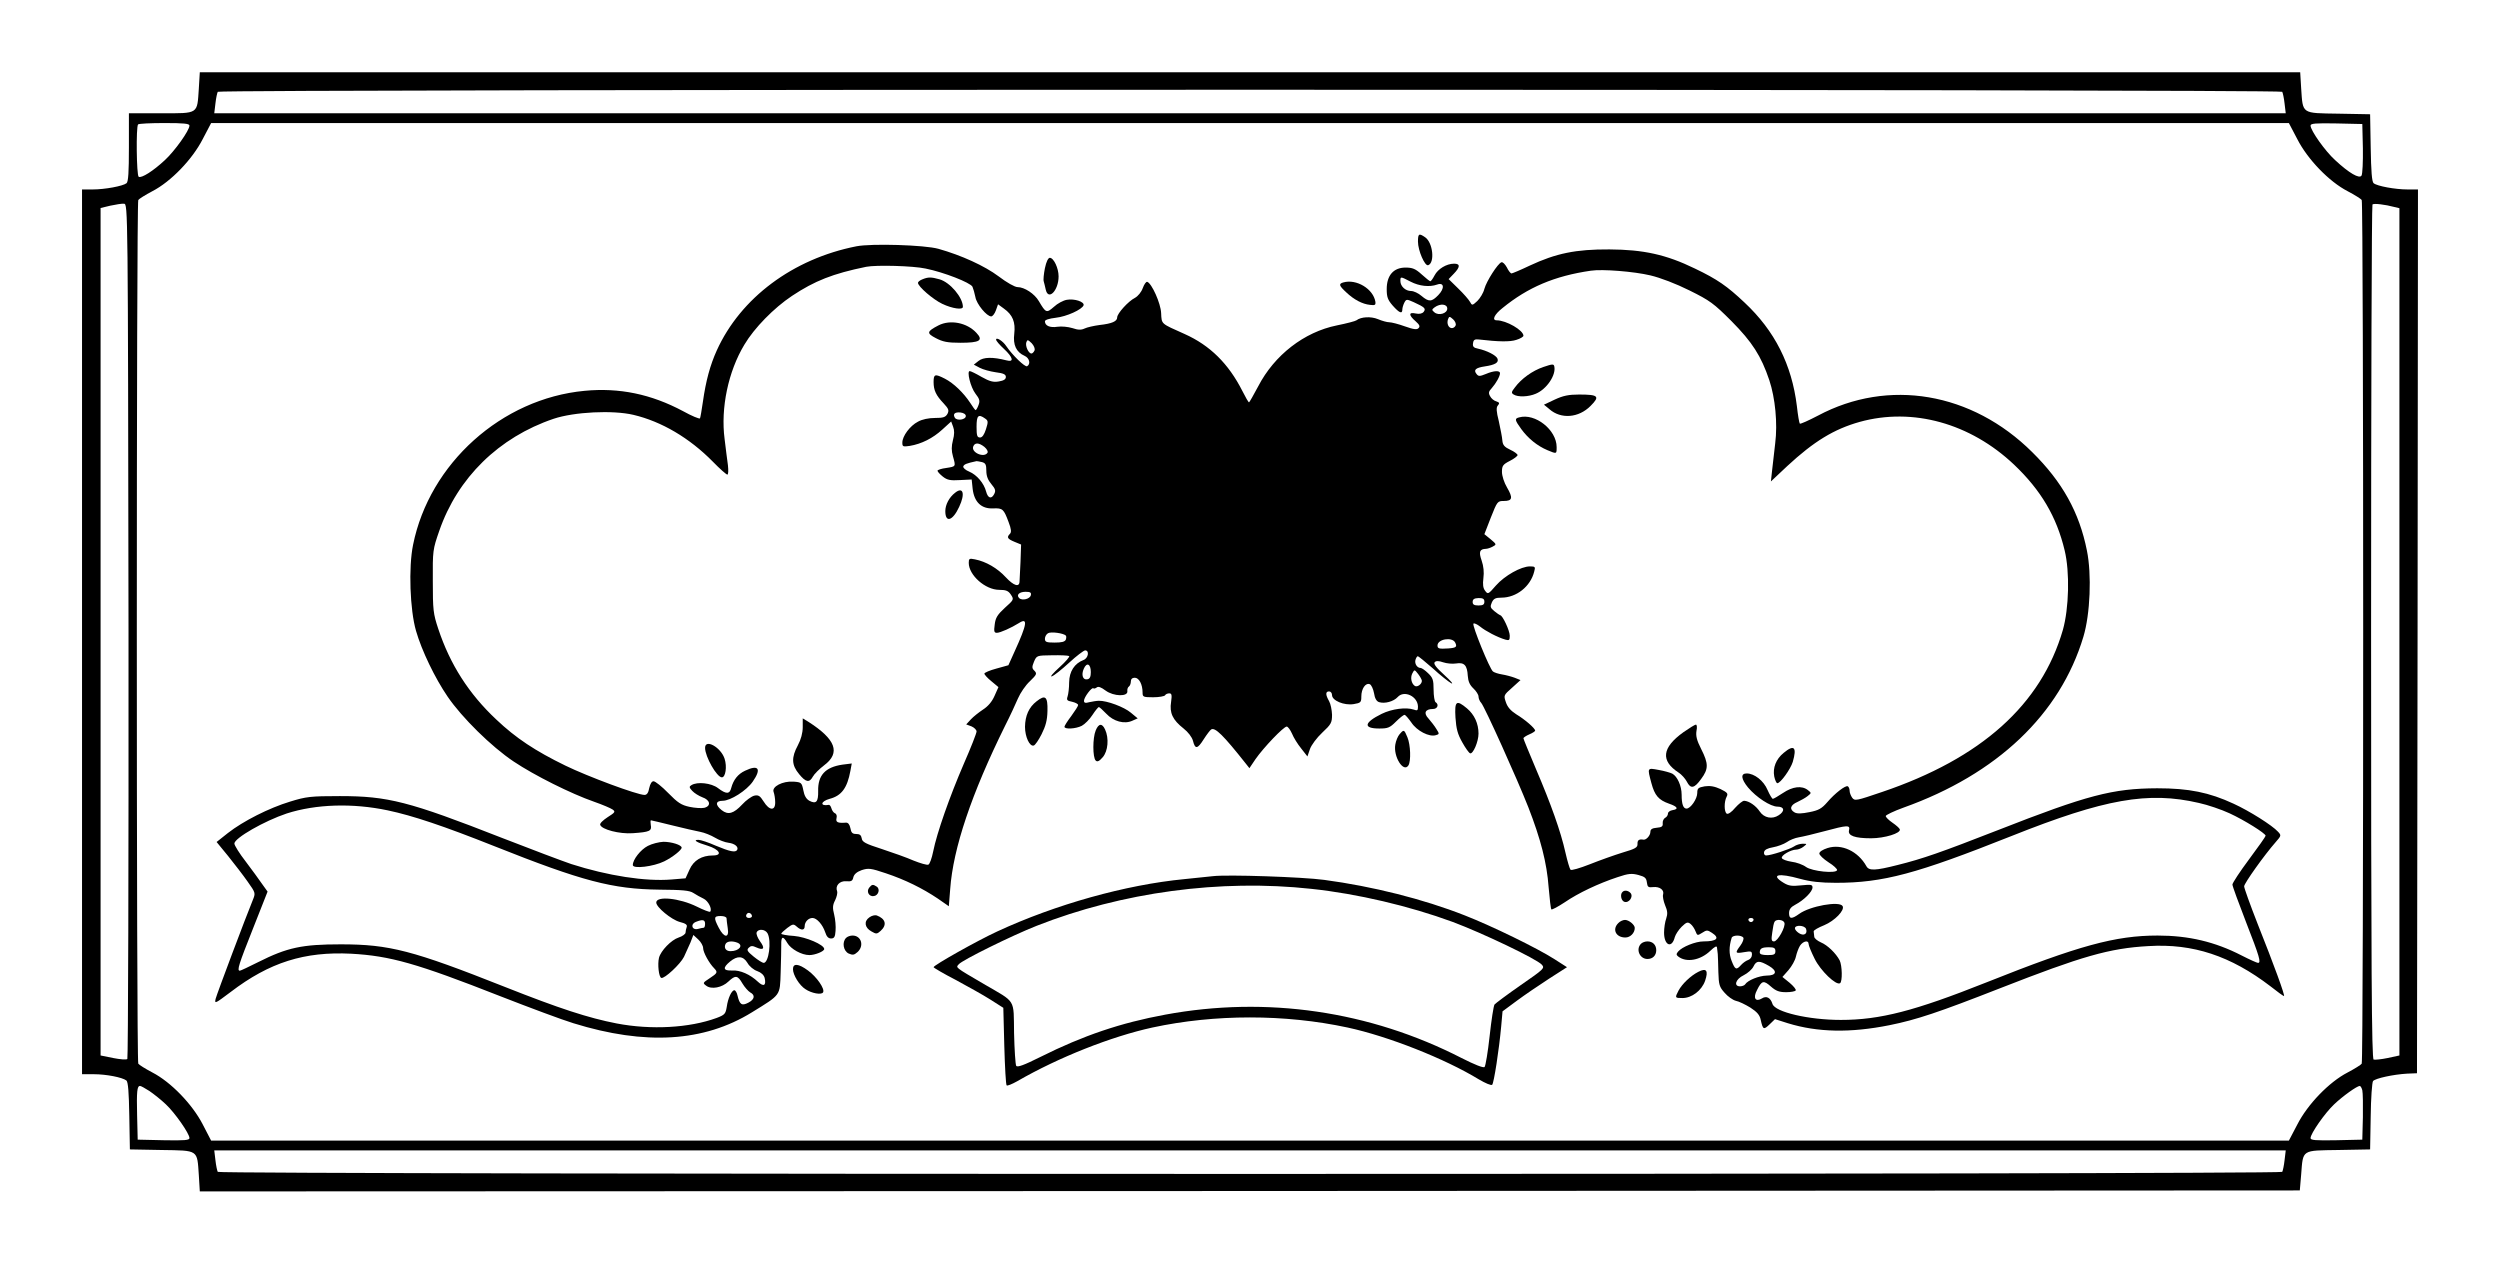 <?xml version="1.0" standalone="no"?>
<!DOCTYPE svg PUBLIC "-//W3C//DTD SVG 20010904//EN"
 "http://www.w3.org/TR/2001/REC-SVG-20010904/DTD/svg10.dtd">
<svg version="1.0" xmlns="http://www.w3.org/2000/svg"
 width="1280pt" height="647pt" viewBox="0 0 1280 647"
 preserveAspectRatio="xMidYMid meet">
<g transform="translate(0,647) scale(0.1,-0.1)"
fill="#000000" stroke="none">
<path d="M1018 6017 c-9 -133 1 -127 -193 -127 l-165 0 0 -174 c0 -127 -3
-176 -12 -184 -19 -15 -112 -32 -173 -32 l-55 0 0 -2265 0 -2265 61 0 c63 0
145 -16 166 -32 9 -7 13 -61 15 -182 l3 -171 162 -3 c191 -3 182 3 191 -129
l5 -83 5376 2 5376 3 7 82 c10 129 1 122 191 125 l162 3 3 169 c1 93 7 175 12
181 12 14 104 34 175 38 l50 2 3 2263 2 2262 -54 0 c-62 0 -155 17 -173 32 -9
7 -13 61 -15 182 l-3 171 -162 3 c-191 3 -182 -3 -191 129 l-5 83 -5377 0
-5377 0 -5 -83z m10667 -17 c3 -5 9 -32 12 -60 l6 -50 -5303 0 -5303 0 6 50
c3 28 9 55 12 60 8 14 10562 14 10570 0z m-10715 -173 c0 -25 -76 -131 -126
-177 -59 -55 -120 -94 -134 -85 -11 7 -14 257 -3 268 3 4 64 7 135 7 100 0
128 -3 128 -13z m10792 -69 c53 -104 163 -218 258 -267 36 -19 68 -39 72 -45
10 -14 10 -4408 0 -4422 -4 -6 -36 -26 -72 -45 -95 -49 -205 -163 -258 -267
l-43 -82 -5319 0 -5319 0 -43 83 c-53 103 -163 217 -258 266 -36 19 -68 39
-72 45 -10 14 -10 4408 0 4422 4 6 36 26 72 45 95 49 205 163 258 267 l43 82
5319 0 5319 0 43 -82z m336 -48 c1 -69 -2 -131 -7 -139 -11 -18 -64 13 -135
79 -51 46 -126 152 -126 177 0 11 25 13 133 11 l132 -3 3 -125z m-11440 -2469
c1 -1202 -2 -2189 -6 -2193 -5 -5 -37 -2 -73 5 l-64 13 0 2169 0 2170 50 12
c28 6 59 11 70 10 20 -2 20 -10 23 -2186z m11602 2169 l25 -6 0 -2169 0 -2169
-60 -13 c-33 -7 -66 -10 -72 -8 -10 4 -13 450 -13 2188 0 1201 3 2187 7 2190
6 7 65 0 113 -13z m-11495 -4526 c22 -15 60 -45 84 -68 47 -44 121 -150 121
-173 0 -11 -25 -13 -132 -11 l-133 3 -3 124 c-3 124 0 151 15 151 5 0 26 -12
48 -26z m11330 4 c3 -13 4 -75 3 -138 l-3 -115 -132 -3 c-108 -2 -133 0 -133
11 0 23 74 129 121 173 44 42 117 94 131 94 4 0 10 -10 13 -22z m-398 -358
c-3 -28 -9 -55 -12 -60 -8 -14 -10562 -14 -10570 0 -3 5 -9 32 -12 60 l-6 50
5303 0 5303 0 -6 -50z"/>
<path d="M7260 5233 c0 -46 35 -126 52 -121 35 12 25 115 -15 143 -32 22 -37
19 -37 -22z"/>
<path d="M4385 5209 c-325 -64 -593 -264 -715 -533 -34 -75 -56 -156 -71 -262
-6 -43 -13 -82 -15 -86 -3 -4 -42 12 -87 37 -163 87 -326 121 -504 104 -425
-40 -794 -372 -878 -788 -24 -116 -16 -334 15 -441 29 -101 97 -242 162 -337
73 -107 224 -256 338 -332 106 -71 294 -165 412 -206 43 -15 85 -33 95 -40 15
-11 12 -15 -26 -39 -23 -15 -41 -32 -38 -39 7 -24 99 -48 167 -43 86 6 98 11
92 42 -2 13 -2 24 1 24 3 0 52 -12 109 -26 57 -14 121 -29 143 -33 22 -4 56
-18 76 -30 20 -12 51 -24 69 -26 33 -4 53 -22 44 -37 -9 -14 -37 -8 -109 22
-38 17 -78 30 -89 30 -30 0 -10 -13 47 -30 61 -19 79 -50 27 -50 -57 0 -99
-25 -120 -73 l-20 -44 -72 -6 c-133 -11 -326 19 -513 79 -44 15 -204 75 -355
134 -477 187 -584 214 -830 214 -151 0 -173 -3 -254 -28 -109 -33 -241 -100
-319 -161 l-58 -46 59 -72 c32 -40 77 -98 100 -131 41 -58 41 -58 26 -95 -33
-80 -183 -478 -190 -505 -6 -27 -3 -25 77 35 199 152 378 208 617 196 199 -11
335 -49 762 -217 151 -59 320 -122 376 -139 368 -114 668 -96 914 56 149 92
143 83 147 204 2 57 3 121 3 142 -1 44 9 47 31 9 18 -31 73 -62 113 -62 29 0
76 19 76 31 0 22 -94 62 -155 67 -36 2 -65 8 -65 11 0 4 14 17 31 30 28 21 32
21 48 7 23 -21 41 -20 41 2 0 22 19 42 40 42 22 0 52 -34 65 -73 7 -22 16 -32
30 -32 16 0 21 8 23 39 2 22 -1 59 -7 83 -9 35 -8 49 5 74 8 17 13 37 10 46
-11 28 13 54 47 51 25 -2 32 1 36 20 4 16 18 28 43 37 34 11 46 10 123 -16 99
-33 188 -77 267 -130 l56 -39 7 88 c15 209 109 488 281 836 25 49 54 112 66
140 12 28 39 68 61 88 35 34 37 39 24 53 -14 13 -14 20 -3 47 14 32 14 32 92
33 44 1 83 -1 88 -4 5 -2 -17 -28 -50 -58 -32 -29 -50 -50 -39 -46 11 3 51 35
89 70 38 35 75 63 82 63 23 0 16 -40 -8 -49 -47 -18 -73 -59 -74 -114 0 -29
-4 -61 -8 -73 -6 -18 -3 -22 23 -27 17 -4 31 -11 31 -17 0 -5 -16 -30 -35 -56
-19 -25 -35 -50 -35 -55 0 -14 58 -11 89 5 15 8 40 33 54 55 15 23 30 41 33
41 3 0 20 -15 38 -34 37 -40 93 -55 134 -36 l27 12 -35 29 c-34 29 -122 62
-164 61 -12 0 -33 -4 -48 -7 -21 -6 -28 -4 -28 7 0 18 40 71 48 64 3 -3 10 -1
17 4 8 7 22 2 46 -16 41 -30 116 -32 111 -2 -1 9 2 19 8 23 5 3 10 15 10 26 0
12 7 19 20 19 22 0 40 -34 40 -76 0 -22 3 -24 54 -24 30 0 58 5 61 10 3 6 13
10 22 10 12 0 14 -8 9 -44 -9 -56 8 -92 64 -136 23 -18 43 -44 48 -63 11 -44
23 -43 55 8 16 25 33 47 38 50 20 13 63 -30 177 -174 l19 -24 31 46 c41 59
144 167 160 167 6 0 18 -16 27 -36 8 -20 29 -54 47 -76 l32 -41 13 38 c7 20
35 58 63 84 46 43 50 51 50 92 -1 24 -7 55 -15 69 -19 33 -19 50 0 50 8 0 15
-8 15 -19 0 -28 62 -54 111 -46 36 6 39 9 39 39 0 39 21 71 43 63 8 -3 18 -24
22 -46 4 -27 13 -42 26 -46 29 -9 74 3 95 26 33 37 103 4 104 -49 0 -20 -3
-22 -22 -15 -39 13 -111 4 -164 -22 -91 -45 -96 -75 -12 -75 44 0 54 4 85 35
19 19 39 35 44 35 5 0 20 -18 35 -39 28 -43 92 -76 126 -65 18 5 18 7 2 32 -9
15 -27 38 -40 53 -27 28 -17 49 23 49 23 0 32 23 13 35 -5 3 -10 32 -10 64 0
50 -4 61 -28 84 -15 15 -33 27 -38 27 -18 0 -32 21 -27 41 3 10 8 19 12 19 4
0 38 -28 77 -62 38 -35 81 -69 94 -76 14 -7 -2 12 -35 42 -43 39 -57 58 -49
66 7 7 20 7 43 -1 18 -6 47 -9 66 -6 42 7 57 -9 60 -63 2 -29 10 -47 29 -65
14 -13 26 -32 26 -41 0 -10 6 -25 14 -33 18 -21 184 -389 241 -534 63 -162 95
-285 104 -410 5 -59 11 -111 14 -113 3 -3 33 13 68 36 70 48 174 97 271 129
56 19 73 20 107 11 33 -9 40 -15 43 -38 3 -23 7 -27 31 -24 35 4 59 -15 52
-38 -3 -9 2 -34 10 -54 13 -30 14 -45 6 -69 -6 -16 -11 -49 -11 -72 0 -66 40
-83 55 -23 4 14 20 38 35 53 25 24 31 26 46 14 9 -7 20 -24 25 -37 9 -23 10
-23 34 -8 23 15 27 15 50 0 42 -27 26 -44 -43 -44 -41 0 -110 -28 -130 -52
-10 -12 -10 -17 0 -25 42 -33 114 -20 165 29 22 21 33 27 34 17 1 -7 3 -23 4
-34 1 -11 2 -52 3 -92 2 -65 5 -76 32 -106 16 -19 42 -37 57 -41 16 -3 49 -19
75 -35 34 -22 48 -38 53 -63 11 -50 15 -52 45 -23 l28 27 66 -21 c153 -47 320
-50 520 -10 139 28 252 66 566 189 419 164 560 205 760 216 228 14 421 -50
625 -206 35 -28 66 -50 69 -50 7 0 -51 159 -135 370 -38 97 -69 183 -69 192 0
15 103 160 162 227 28 32 29 34 11 53 -29 32 -146 106 -227 143 -125 58 -229
79 -391 79 -229 -1 -358 -35 -815 -214 -292 -114 -386 -147 -515 -179 -114
-29 -146 -30 -159 -6 -43 77 -127 116 -199 93 -25 -8 -42 -19 -42 -28 0 -8 21
-28 47 -45 26 -16 45 -34 44 -40 -6 -19 -128 -6 -159 16 -16 12 -49 24 -75 27
-25 4 -47 12 -49 19 -5 13 46 43 74 43 10 0 27 7 37 15 19 15 19 15 -5 15 -13
0 -33 -6 -44 -14 -21 -14 -118 -46 -143 -46 -7 0 -12 8 -10 17 2 12 17 20 46
25 23 4 55 16 70 26 15 11 43 22 62 25 19 3 78 17 130 31 119 32 134 33 127 5
-7 -28 30 -41 113 -41 69 0 154 26 147 46 -2 6 -19 21 -38 34 -19 13 -34 28
-34 34 0 5 41 25 91 43 479 171 802 478 921 875 35 116 43 319 18 441 -39 196
-126 352 -280 504 -309 307 -737 379 -1097 187 -48 -25 -90 -44 -93 -41 -3 3
-10 44 -15 90 -26 212 -113 385 -268 530 -89 84 -139 119 -254 174 -148 72
-264 97 -438 98 -172 1 -273 -20 -408 -83 -46 -22 -89 -40 -93 -40 -5 0 -16
14 -24 31 -9 16 -21 29 -28 26 -18 -6 -76 -96 -87 -136 -5 -21 -22 -48 -36
-62 -26 -24 -27 -24 -38 -4 -6 11 -33 42 -60 68 l-49 48 26 27 c34 35 34 52 2
52 -39 0 -83 -27 -100 -60 -9 -17 -18 -30 -22 -30 -3 0 -23 16 -44 35 -32 29
-47 35 -83 35 -61 0 -96 -40 -96 -110 0 -41 5 -55 31 -85 34 -38 49 -44 49
-19 0 8 5 24 10 34 10 19 12 19 48 3 57 -26 64 -33 51 -50 -8 -9 -22 -12 -41
-8 -36 8 -37 -8 0 -40 20 -18 24 -26 15 -35 -8 -9 -25 -7 -70 9 -33 12 -69 21
-80 21 -11 0 -37 7 -58 16 -36 15 -87 12 -110 -6 -5 -4 -50 -16 -100 -26 -168
-34 -320 -152 -403 -312 -24 -45 -45 -82 -47 -82 -3 0 -18 26 -34 58 -71 140
-166 234 -296 292 -123 55 -117 49 -120 107 -2 50 -48 152 -71 160 -6 2 -16
-13 -23 -32 -7 -20 -24 -41 -40 -50 -34 -17 -91 -80 -91 -100 0 -20 -26 -32
-90 -39 -30 -4 -65 -12 -77 -18 -17 -8 -33 -8 -62 2 -23 7 -56 10 -77 7 -38
-6 -64 5 -64 28 0 7 21 14 55 18 56 6 135 42 143 64 5 18 -47 35 -86 28 -18
-3 -48 -19 -66 -36 -38 -33 -41 -32 -77 29 -22 38 -74 72 -109 72 -14 0 -55
23 -97 55 -72 54 -191 108 -308 141 -71 20 -343 28 -420 13z m354 -114 c94
-19 229 -72 240 -93 4 -9 11 -33 15 -53 6 -36 58 -99 81 -99 7 0 18 14 24 31
l11 31 30 -22 c45 -32 60 -69 53 -129 -7 -57 10 -94 53 -113 25 -11 32 -42 13
-53 -10 -7 -76 57 -107 103 -17 26 -52 48 -52 33 0 -6 18 -27 40 -47 48 -45
53 -70 13 -59 -70 18 -118 17 -143 -3 l-24 -19 30 -16 c17 -9 54 -19 82 -23
40 -5 52 -11 52 -24 0 -12 -11 -19 -36 -23 -28 -5 -47 0 -88 23 -29 17 -56 30
-61 30 -16 0 4 -82 29 -115 22 -28 24 -38 16 -59 -5 -14 -12 -26 -15 -26 -2 0
-15 17 -28 38 -33 50 -84 100 -129 123 -51 26 -58 24 -58 -17 0 -42 12 -68 52
-110 25 -27 28 -35 19 -53 -10 -17 -21 -21 -64 -21 -32 0 -66 -7 -87 -19 -41
-21 -80 -74 -80 -107 0 -21 3 -22 38 -17 60 10 118 39 167 84 l45 41 10 -27
c7 -18 7 -40 -1 -69 -8 -31 -8 -54 0 -82 15 -54 16 -52 -34 -60 -25 -3 -45
-10 -45 -14 0 -5 12 -18 27 -30 23 -18 38 -21 88 -18 l60 3 5 -48 c8 -68 45
-103 105 -100 49 2 54 -3 79 -70 14 -36 15 -52 7 -60 -18 -18 -13 -26 23 -41
l34 -14 -3 -89 c-3 -48 -4 -94 -5 -101 -1 -30 -30 -21 -70 22 -43 47 -102 81
-158 92 -29 6 -32 4 -32 -18 0 -63 85 -138 156 -138 35 0 47 -5 60 -25 16 -24
15 -26 -31 -67 -38 -35 -48 -51 -52 -85 -5 -36 -3 -43 11 -43 17 0 73 25 113
50 47 30 42 -5 -22 -145 l-32 -71 -61 -17 c-34 -9 -62 -21 -62 -26 0 -5 16
-23 36 -39 l36 -30 -20 -45 c-13 -30 -34 -54 -59 -70 -21 -14 -49 -36 -62 -50
l-24 -26 27 -10 c14 -6 26 -18 26 -26 0 -9 -29 -83 -65 -165 -73 -169 -138
-354 -157 -449 -7 -35 -18 -66 -25 -68 -7 -3 -41 7 -76 21 -34 15 -107 41
-162 59 -84 27 -101 36 -103 55 -3 16 -10 22 -28 22 -19 0 -26 6 -30 30 -4 19
-12 29 -23 28 -42 -3 -53 2 -48 23 3 12 0 22 -8 25 -7 3 -15 14 -18 25 -3 11
-9 19 -14 18 -46 -8 -42 18 5 31 61 16 90 56 106 143 l7 38 -48 -6 c-88 -13
-126 -55 -124 -135 1 -56 -10 -68 -45 -50 -16 9 -26 26 -31 54 -8 39 -10 41
-50 44 -56 4 -113 -26 -102 -53 4 -11 8 -35 8 -52 1 -46 -30 -44 -59 3 -19 30
-27 35 -49 30 -14 -4 -42 -24 -61 -45 -44 -47 -72 -55 -105 -29 -34 27 -32 48
5 48 40 0 122 52 154 98 46 66 30 89 -39 56 -37 -17 -60 -47 -71 -88 -8 -33
-26 -33 -68 -1 -34 26 -106 34 -136 15 -12 -7 -12 -12 4 -29 11 -12 34 -26 52
-33 41 -14 46 -45 10 -54 -14 -3 -48 -1 -76 5 -42 9 -60 21 -109 71 -32 33
-66 60 -75 60 -9 0 -17 -13 -22 -35 -4 -24 -12 -35 -24 -35 -37 0 -290 94
-405 150 -154 75 -254 141 -354 236 -141 132 -237 283 -297 464 -26 78 -28 97
-28 245 -1 156 0 162 33 257 94 272 305 479 586 574 105 35 302 45 408 20 144
-34 287 -118 407 -240 35 -36 69 -66 74 -66 5 0 6 21 3 48 -4 26 -11 86 -17
134 -21 159 19 347 101 483 51 86 151 188 244 250 116 77 209 114 380 149 51
10 240 5 304 -9z m3711 -35 c51 -12 132 -43 200 -77 105 -52 124 -66 215 -157
106 -107 152 -178 194 -303 30 -90 43 -221 30 -323 -5 -47 -13 -110 -16 -140
l-6 -55 84 79 c136 126 239 189 371 226 271 75 566 -7 790 -219 138 -131 218
-267 259 -439 27 -111 22 -297 -9 -407 -111 -383 -418 -658 -926 -830 -132
-45 -140 -47 -153 -29 -7 10 -13 26 -13 35 0 10 -4 20 -9 23 -11 7 -66 -35
-106 -82 -28 -32 -44 -41 -90 -50 -39 -8 -63 -9 -76 -2 -29 16 -23 38 14 54
17 8 41 21 52 30 20 16 20 16 1 31 -31 24 -78 18 -127 -15 -24 -16 -48 -30
-52 -30 -4 0 -16 20 -27 45 -20 48 -68 85 -107 85 -32 0 -29 -28 7 -72 42 -50
115 -98 151 -98 35 0 39 -23 6 -44 -33 -22 -75 -14 -97 19 -20 30 -55 54 -80
55 -8 0 -28 -16 -46 -36 -18 -22 -36 -34 -43 -30 -14 9 -14 61 -1 86 9 17 5
22 -31 40 -31 14 -53 18 -81 14 -33 -6 -38 -10 -38 -34 0 -30 -34 -80 -55 -80
-17 0 -25 23 -25 71 0 45 -22 94 -48 108 -10 5 -41 14 -70 19 -59 11 -58 12
-37 -67 17 -64 37 -87 91 -106 44 -15 50 -28 17 -33 -13 -2 -23 -10 -23 -17 0
-8 -6 -18 -14 -22 -8 -4 -14 -17 -13 -28 2 -16 -5 -21 -30 -23 -24 -2 -33 -8
-33 -21 0 -19 -22 -43 -36 -40 -22 4 -31 -3 -30 -22 1 -18 -11 -25 -76 -44
-42 -13 -118 -40 -168 -60 -51 -20 -95 -33 -99 -28 -4 4 -16 44 -26 88 -24
108 -74 248 -151 428 -35 83 -64 153 -64 157 0 4 14 13 30 20 17 7 30 16 30
19 0 12 -52 57 -97 84 -28 18 -45 37 -53 62 -12 35 -11 36 32 74 l43 39 -30
12 c-16 6 -46 14 -65 17 -19 3 -40 10 -46 15 -17 13 -108 237 -100 245 3 4 19
-3 34 -15 28 -23 89 -55 130 -67 19 -5 22 -3 22 20 0 26 -37 105 -49 105 -3 1
-17 10 -30 21 -21 17 -22 23 -13 44 9 20 19 25 49 25 77 0 149 57 168 133 7
25 5 27 -22 27 -45 0 -129 -47 -174 -98 -39 -45 -41 -46 -55 -27 -11 14 -13
33 -9 65 4 30 1 61 -9 90 -16 45 -10 59 22 60 7 0 23 5 34 11 21 11 21 12 -10
38 l-32 26 33 85 c33 83 34 85 67 85 44 0 47 16 16 69 -15 25 -26 60 -26 80 0
31 5 38 40 56 22 11 40 25 40 30 0 5 -17 18 -37 27 -30 14 -39 24 -41 48 -1
17 -10 60 -18 98 -13 51 -14 71 -5 81 10 11 8 16 -8 21 -12 3 -26 15 -32 27
-9 16 -7 24 9 41 22 25 42 61 42 76 0 15 -31 14 -73 -4 -30 -12 -37 -13 -47 0
-17 21 -5 32 42 39 54 8 73 20 65 40 -7 17 -54 41 -100 51 -22 4 -28 11 -25
28 2 17 9 21 28 19 103 -12 162 -13 194 -2 20 6 36 16 36 21 0 28 -88 79 -137
79 -26 0 -12 30 30 63 130 106 266 164 452 191 59 9 221 -4 305 -24z m-1228
-32 c44 -23 97 -29 136 -15 36 13 40 -19 6 -54 -34 -35 -48 -36 -86 -4 -16 14
-40 25 -53 25 -29 0 -55 24 -55 51 0 24 0 24 52 -3z m188 -138 c0 -25 -44 -38
-66 -19 -14 12 -14 14 2 26 28 20 64 17 64 -7z m43 -86 c-3 -8 -12 -14 -19
-14 -18 0 -28 24 -20 46 6 15 8 15 26 -1 10 -9 16 -23 13 -31z m-2156 -128
c-4 -9 -11 -16 -16 -16 -15 0 -33 39 -26 58 5 14 8 13 27 -5 12 -13 18 -28 15
-37z m-352 -336 c0 -19 -45 -26 -56 -9 -12 20 0 30 29 27 16 -2 27 -9 27 -18z
m99 -13 c16 -11 16 -17 4 -55 -9 -28 -19 -42 -30 -42 -15 0 -18 9 -18 55 0 58
9 67 44 42z m-4 -145 c13 -11 20 -24 16 -30 -17 -28 -85 1 -73 32 8 21 29 20
57 -2z m-12 -78 c18 -5 22 -13 22 -44 0 -27 8 -48 26 -69 21 -25 23 -34 14
-51 -14 -27 -32 -21 -41 13 -11 43 -48 86 -86 102 -20 8 -33 20 -31 27 4 11
17 16 68 27 3 0 15 -2 28 -5z m250 -681 c-4 -20 -45 -30 -60 -15 -16 16 1 32
33 32 24 0 30 -4 27 -17z m2322 -34 c0 -14 -7 -19 -30 -19 -23 0 -30 5 -30 18
0 14 8 19 30 20 23 0 30 -4 30 -19z m-2143 -173 c3 -3 3 -12 0 -21 -5 -11 -21
-15 -57 -15 -43 0 -50 3 -50 20 0 10 7 23 16 28 16 9 79 0 91 -12z m1993 -35
c12 -23 6 -28 -35 -31 -47 -3 -55 -1 -55 15 0 33 74 45 90 16z m-1865 -152 c0
-24 -5 -35 -18 -37 -23 -5 -32 23 -18 54 15 35 36 25 36 -17z m1695 -45 c0
-17 -24 -34 -36 -26 -18 12 -24 43 -13 64 11 21 11 21 30 -3 10 -13 19 -29 19
-35z m3978 -625 c46 -10 116 -34 157 -53 76 -35 185 -103 185 -115 0 -4 -38
-58 -85 -121 -47 -63 -85 -121 -85 -129 0 -8 32 -95 70 -193 69 -177 78 -208
61 -208 -5 0 -43 17 -84 38 -136 70 -271 102 -430 102 -216 0 -403 -51 -877
-240 -367 -146 -544 -192 -745 -192 -164 0 -337 40 -350 82 -10 32 -31 43 -54
28 -33 -20 -47 2 -25 43 24 49 34 51 71 18 26 -23 43 -29 78 -29 24 0 46 4 49
9 3 5 -11 22 -31 39 l-37 30 31 35 c17 20 34 50 38 69 4 18 13 43 21 56 16 24
44 30 44 9 0 -8 14 -42 31 -76 30 -61 110 -138 130 -125 13 8 11 91 -2 117
-19 36 -62 78 -96 92 -18 8 -34 21 -34 29 -1 9 -2 21 -3 27 -1 6 24 20 54 32
53 22 107 77 94 98 -16 27 -167 0 -222 -40 -39 -28 -52 -27 -52 4 0 19 9 31
32 43 44 23 88 67 88 88 0 15 -7 16 -58 11 -47 -5 -64 -3 -90 13 -69 42 -28
52 86 20 52 -14 102 -20 182 -20 242 0 412 46 900 240 477 190 699 229 958
169z m-9273 -38 c128 -27 286 -80 545 -183 452 -180 606 -220 845 -223 120 -1
155 -4 175 -17 14 -9 37 -22 52 -29 24 -11 46 -54 34 -67 -3 -3 -34 9 -68 26
-89 44 -208 56 -208 21 0 -24 77 -87 119 -99 32 -8 41 -15 37 -26 -3 -9 -6
-22 -6 -29 0 -7 -16 -19 -35 -25 -38 -12 -92 -68 -101 -104 -8 -33 -1 -99 12
-103 16 -5 97 70 116 108 9 19 24 52 33 73 l15 39 25 -23 c14 -13 25 -33 25
-44 0 -22 31 -78 56 -103 20 -21 18 -25 -23 -52 -35 -23 -36 -24 -17 -38 26
-20 81 -10 114 22 35 33 47 32 71 -10 12 -20 30 -40 40 -46 27 -14 23 -36 -10
-53 -33 -17 -44 -10 -55 37 -3 15 -11 27 -16 27 -14 0 -33 -41 -39 -85 -6 -36
-10 -41 -52 -57 -139 -51 -335 -62 -512 -28 -144 28 -292 76 -572 187 -472
187 -591 218 -840 218 -198 0 -274 -16 -423 -91 -48 -24 -90 -44 -94 -44 -16
0 -6 31 67 215 l75 190 -28 39 c-15 22 -53 74 -84 115 -32 41 -58 83 -58 92 0
28 154 116 268 154 149 48 337 54 517 16z m1865 -542 c0 -5 -7 -9 -15 -9 -15
0 -20 12 -9 23 8 8 24 -1 24 -14z m-130 -11 c0 -7 3 -30 6 -50 9 -53 -19 -51
-46 2 -27 52 -25 60 10 60 17 0 30 -5 30 -12z m5258 -9 c-2 -6 -8 -10 -13 -10
-5 0 -11 4 -13 10 -2 6 4 11 13 11 9 0 15 -5 13 -11z m-5368 -19 c0 -11 -3
-20 -7 -20 -5 0 -18 -3 -29 -6 -31 -8 -41 24 -11 36 35 14 47 11 47 -10z
m5526 6 c8 -20 -34 -96 -53 -96 -13 0 -15 8 -9 46 3 25 8 50 12 55 8 14 44 11
50 -5z m111 -32 c9 -25 -11 -38 -36 -22 -11 7 -21 18 -21 25 0 19 50 16 57 -3z
m-5317 -23 c21 -40 6 -151 -20 -151 -6 0 -29 14 -51 32 -33 27 -37 34 -26 45
11 11 19 12 40 2 38 -17 45 -4 18 32 -12 17 -20 37 -17 45 8 20 44 17 56 -5z
m4996 -22 c3 -6 -3 -24 -15 -40 -29 -39 -27 -42 19 -34 36 6 40 5 40 -13 0
-12 -8 -23 -19 -27 -10 -3 -26 -14 -36 -25 -25 -28 -31 -26 -49 20 -14 35 -14
73 0 118 4 15 50 16 60 1z m-5152 -25 c35 -13 11 -44 -34 -44 -23 0 -34 16
-26 35 6 16 33 19 60 9z m5316 -44 c0 -17 -7 -20 -40 -20 -27 0 -40 4 -40 13
0 21 11 27 47 27 26 0 33 -4 33 -20z m-5263 -60 c9 -17 32 -36 50 -42 20 -7
34 -20 38 -35 9 -39 -5 -47 -34 -20 -40 38 -92 61 -133 58 -46 -2 -49 14 -10
46 38 31 67 29 89 -7z m5231 -16 c44 -26 38 -49 -13 -49 -39 -1 -97 -24 -110
-45 -3 -5 -15 -10 -26 -10 -34 0 -23 37 19 57 20 10 43 30 50 45 15 31 30 31
80 2z"/>
<path d="M4723 5040 c-13 -5 -23 -13 -23 -18 0 -19 78 -86 125 -108 51 -24
105 -32 105 -15 0 48 -66 126 -120 141 -42 12 -58 12 -87 0z"/>
<path d="M4805 4804 c-60 -31 -62 -40 -14 -65 36 -19 60 -24 126 -24 100 0
119 12 82 51 -48 52 -134 69 -194 38z"/>
<path d="M4890 3947 c-30 -23 -50 -61 -50 -94 0 -62 38 -50 71 22 32 68 20
105 -21 72z"/>
<path d="M4110 2747 c0 -30 -9 -63 -25 -93 -34 -63 -32 -101 6 -147 35 -43 53
-46 71 -13 7 13 33 39 58 58 85 64 59 133 -82 223 l-28 17 0 -45z"/>
<path d="M3610 2641 c0 -45 60 -151 86 -151 19 0 27 55 14 95 -19 59 -100 104
-100 56z"/>
<path d="M7902 4591 c-56 -19 -113 -60 -146 -105 -18 -23 -19 -28 -6 -36 22
-14 76 -12 113 4 56 23 105 96 95 140 -3 13 -9 13 -56 -3z"/>
<path d="M7960 4424 l-55 -26 28 -23 c59 -52 150 -45 211 17 49 49 40 58 -59
58 -54 0 -82 -6 -125 -26z"/>
<path d="M7778 4333 c-24 -6 -23 -13 11 -60 35 -48 82 -86 134 -108 48 -20 47
-20 47 16 0 88 -110 175 -192 152z"/>
<path d="M8619 2721 c-110 -79 -118 -146 -24 -207 14 -9 33 -30 41 -45 20 -40
39 -36 74 13 38 51 38 78 0 153 -23 45 -28 68 -24 93 4 18 2 32 -3 32 -5 0
-34 -18 -64 -39z"/>
<path d="M9132 2615 c-39 -32 -56 -76 -48 -120 4 -19 11 -35 16 -35 16 0 67
71 79 109 22 76 7 91 -47 46z"/>
<path d="M5350 5097 c-6 -30 -9 -60 -6 -68 2 -8 7 -26 10 -41 13 -60 66 -6 66
67 0 42 -25 95 -45 95 -8 0 -18 -19 -25 -53z"/>
<path d="M6878 5024 c-25 -7 -23 -16 15 -51 39 -37 82 -60 122 -64 25 -3 29
-1 27 16 -11 66 -97 118 -164 99z"/>
<path d="M5307 2879 c-39 -30 -58 -73 -59 -130 0 -52 24 -103 45 -96 7 2 25
28 40 58 21 42 29 71 30 119 2 74 -11 85 -56 49z"/>
<path d="M7452 2796 c4 -58 11 -85 35 -127 16 -29 34 -54 40 -56 15 -5 43 60
43 101 0 51 -21 97 -59 129 -55 46 -64 38 -59 -47z"/>
<path d="M5610 2730 c-16 -38 -16 -138 0 -154 8 -8 18 -4 36 17 27 31 33 97
12 142 -15 33 -33 32 -48 -5z"/>
<path d="M7166 2711 c-9 -10 -19 -34 -22 -53 -11 -62 42 -146 67 -107 14 22
11 106 -5 144 -17 41 -18 41 -40 16z"/>
<path d="M3317 2139 c-37 -19 -77 -70 -77 -98 0 -21 106 -8 161 19 44 22 89
58 89 70 0 14 -52 30 -93 30 -23 -1 -59 -10 -80 -21z"/>
<path d="M6210 1984 c-19 -2 -84 -9 -145 -15 -302 -29 -661 -130 -959 -268
-102 -47 -326 -173 -326 -183 0 -3 51 -33 113 -65 61 -33 142 -78 178 -101
l66 -42 5 -195 c3 -108 8 -199 12 -202 3 -4 27 6 54 21 213 123 482 229 692
275 320 69 679 69 1000 0 208 -45 497 -159 671 -265 34 -20 64 -33 69 -28 9
10 35 178 46 298 l7 78 73 54 c39 29 114 80 165 113 l92 59 -64 41 c-89 57
-321 170 -459 224 -213 84 -473 149 -720 182 -110 15 -496 28 -570 19z m505
-65 c235 -25 502 -88 722 -169 153 -57 431 -190 457 -219 16 -18 12 -22 -108
-105 -69 -48 -129 -93 -134 -99 -5 -7 -16 -79 -25 -161 -9 -83 -21 -154 -26
-159 -6 -6 -51 12 -118 46 -470 241 -998 318 -1517 222 -228 -42 -420 -107
-638 -216 -86 -43 -119 -55 -125 -46 -4 6 -9 82 -11 167 -3 180 13 154 -155
252 -150 88 -144 83 -128 101 17 21 272 147 399 197 437 172 940 240 1407 189z"/>
<path d="M4451 1926 c-17 -20 -2 -48 23 -44 24 3 34 37 14 49 -18 12 -24 11
-37 -5z"/>
<path d="M8307 1903 c-13 -12 -7 -44 9 -50 23 -9 48 25 33 44 -12 14 -32 17
-42 6z"/>
<path d="M4451 1773 c-29 -20 -24 -53 11 -72 24 -14 28 -14 47 3 34 31 25 62
-20 79 -9 3 -26 -1 -38 -10z"/>
<path d="M8286 1744 c-33 -32 -13 -74 36 -74 25 0 48 23 48 49 0 16 -30 41
-50 41 -10 0 -26 -7 -34 -16z"/>
<path d="M4332 1668 c-22 -22 -14 -67 13 -80 21 -9 28 -8 45 7 36 32 20 85
-25 85 -12 0 -26 -5 -33 -12z"/>
<path d="M8402 1638 c-28 -28 -7 -78 33 -78 27 0 45 18 45 45 0 27 -18 45 -45
45 -12 0 -26 -5 -33 -12z"/>
<path d="M4060 1508 c0 -30 33 -83 63 -102 32 -22 83 -31 91 -17 11 17 -32 79
-77 112 -49 36 -77 38 -77 7z"/>
<path d="M8695 1494 c-39 -20 -83 -62 -101 -96 -19 -37 -19 -38 20 -38 48 0
98 38 116 88 18 53 7 68 -35 46z"/>
</g>
</svg>
